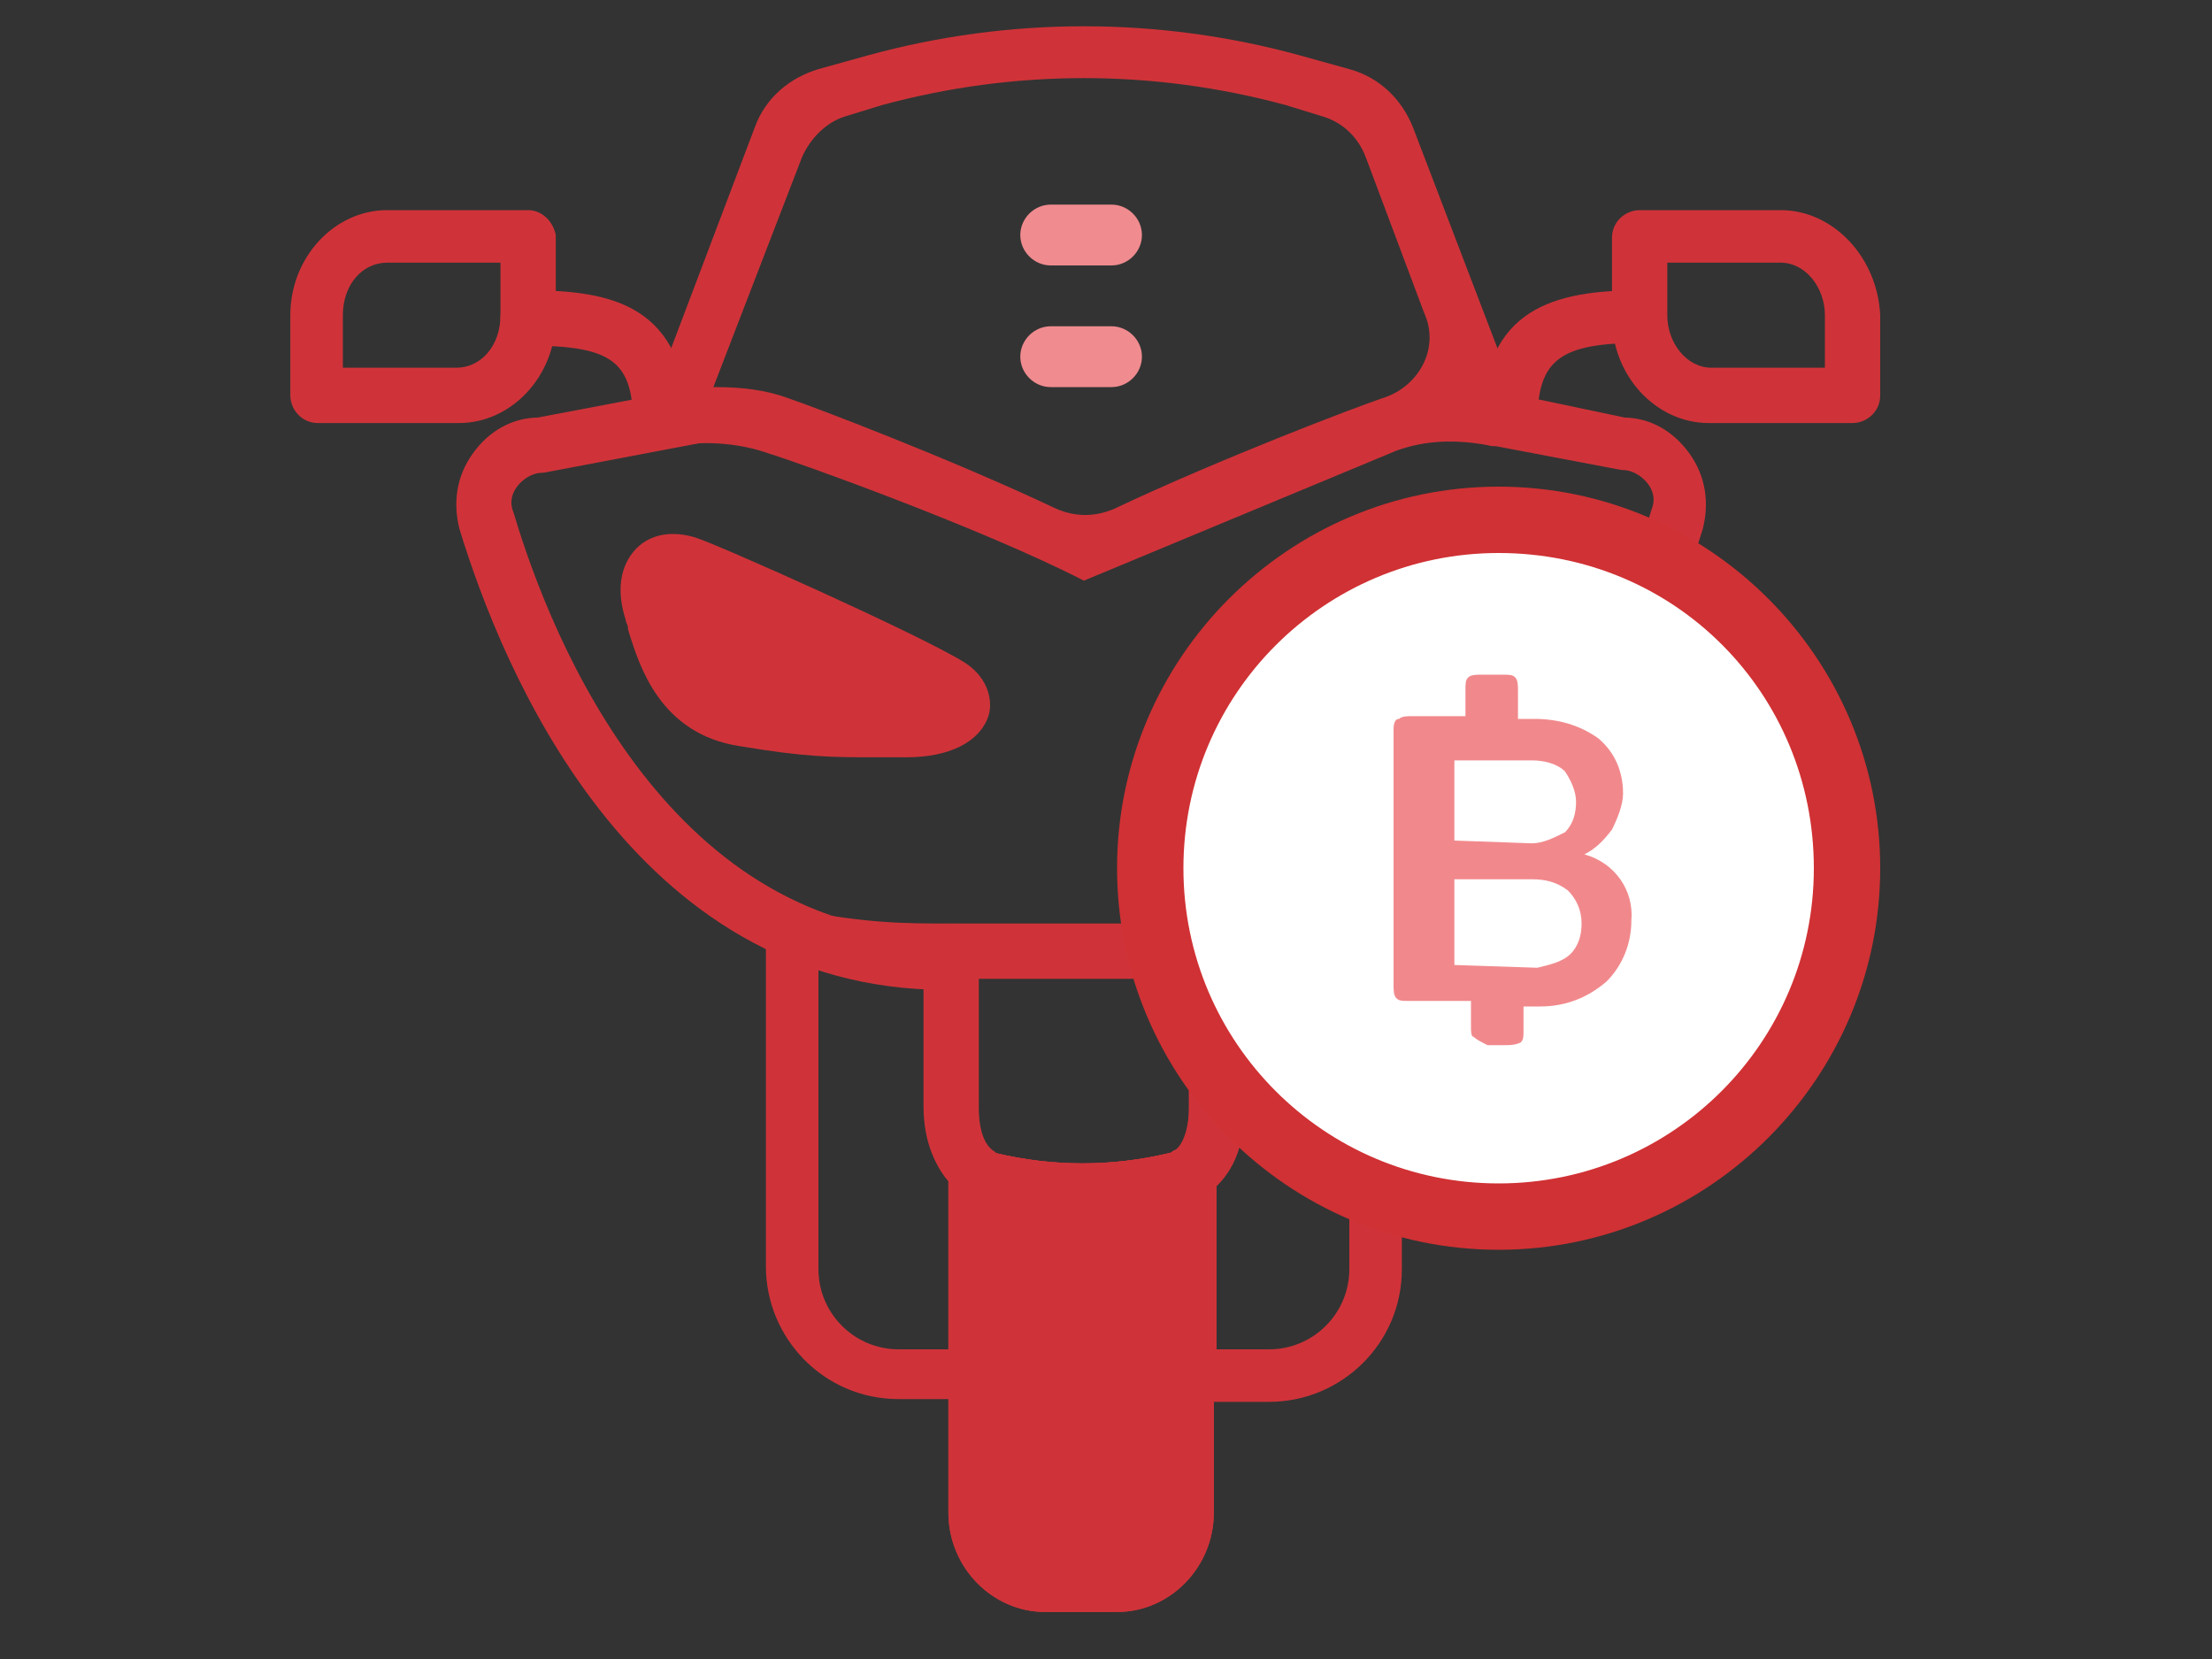 <?xml version="1.0" encoding="utf-8"?>
<!-- Generator: Adobe Illustrator 27.2.0, SVG Export Plug-In . SVG Version: 6.00 Build 0)  -->
<svg version="1.1" id="Layer_1" xmlns="http://www.w3.org/2000/svg" xmlns:xlink="http://www.w3.org/1999/xlink" x="0px" y="0px"
	 viewBox="0 0 80 60" style="enable-background:new 0 0 80 60;" xml:space="preserve">
<rect x="0" y="0" width="80" height="60" fill="#333333" stroke="none"/>
<style type="text/css">
	.st0{display:none;}
	.st1{display:inline;}
	.st2{fill:#F1898C;}
	.st3{fill:#D03134;}
	.st4{fill:#FFFFFF;}
	.st5{fill:none;}
	.st6{fill:#CF3339;}
	.st7{fill:#CF3339;stroke:#CF3339;stroke-width:0.776;stroke-miterlimit:10;}
	.st8{fill:#F08B8F;}
	.st9{fill:#CF3339;stroke:#CF3339;stroke-linecap:round;stroke-linejoin:round;stroke-miterlimit:10;}
</style>
<g class="st0">
	<g class="st1">
		<path class="st2" d="M-20.1,30.2C-20.2,30.2-20.2,30.2-20.1,30.2l-6.3-0.3c-10.3-0.5-20.8-0.5-31.1,0l-5.9,0.3c-0.5,0-1-0.4-1-1
			s0.4-1,1-1l5.9-0.3c10.4-0.5,20.9-0.5,31.3,0l6.3,0.3c0.6,0,1,0.5,1,1C-19.2,29.8-19.6,30.2-20.1,30.2z"/>
	</g>
	<g class="st1">
		<path class="st3" d="M-42,50h-21c-1.6,0-3.1-0.8-3.9-2.2c-2.8-4.6-2.4-12.7-2.4-13.1c0-1.1,0.4-2.3,1.2-3.2l0.1-0.1l3.8-3.3
			l3.7-7.8c0.7-1.5,2.1-2.6,3.8-2.8c2.4-0.4,7.4-1.2,14.7-1.2c0.6,0,1,0.4,1,1s-0.4,1-1,1c-7.2,0-12.1,0.8-14.4,1.2
			c-1,0.2-1.8,0.8-2.3,1.7l-3.8,8c-0.1,0.1-0.1,0.2-0.2,0.3l-3.9,3.4c-0.4,0.5-0.7,1.2-0.7,1.9c0,0.1-0.3,7.9,2.1,12
			c0.4,0.7,1.3,1.2,2.1,1.2h21c0.6,0,1,0.4,1,1S-41.5,50-42,50z"/>
	</g>
	<g class="st1">
		<path class="st3" d="M-21,50h-21c-0.6,0-1-0.4-1-1s0.4-1,1-1h21c0.9,0,1.7-0.5,2.1-1.2c2.5-4.1,2.2-11.9,2.2-12
			c0-0.7-0.2-1.4-0.7-1.9l-3.9-3.4c-0.1-0.1-0.2-0.2-0.2-0.3l-3.8-8c-0.4-0.9-1.3-1.5-2.3-1.7c-2.3-0.4-7.2-1.2-14.4-1.2
			c-0.6,0-1-0.4-1-1s0.4-1,1-1c7.4,0,12.3,0.8,14.7,1.2c1.6,0.3,3,1.3,3.8,2.8l3.7,7.8l3.8,3.3l0.1,0.1c0.8,0.9,1.2,2.1,1.2,3.2
			c0,0.3,0.4,8.4-2.4,13C-18,49.1-19.5,50-21,50z"/>
	</g>
	<g class="st1">
		<path class="st3" d="M-60.1,54h-5.5c-1.9,0-3.4-1.5-3.4-3.4v-9.3c0-0.6,0.4-1,1-1s1,0.4,1,1v9.3c0,0.7,0.6,1.4,1.4,1.4h5.5
			c0.5,0,0.8-0.4,0.8-0.8V49c0-0.6,0.4-1,1-1s1,0.4,1,1v2.2C-57.3,52.8-58.5,54-60.1,54z"/>
	</g>
	<g class="st1">
		<path class="st3" d="M-18.5,54H-24c-1.6,0-2.8-1.3-2.8-2.8V49c0-0.6,0.4-1,1-1s1,0.4,1,1v2.2c0,0.5,0.4,0.8,0.8,0.8h5.5
			c0.7,0,1.4-0.6,1.4-1.4v-9.3c0-0.6,0.4-1,1-1s1,0.4,1,1v9.3C-15.1,52.5-16.6,54-18.5,54z"/>
	</g>
	<g class="st1">
		<path class="st3" d="M-64.4,30.2c-0.3,0-0.7-0.2-0.9-0.5l-0.5-0.9h-4.4c-0.6,0-1-0.4-1-1v-1.4c0-0.6,0.4-1,1-1h4.2
			c0.4,0,0.7,0.2,0.9,0.5l0.8,1.4l0,0l0.8,1.4c0.3,0.5,0.1,1.1-0.4,1.4C-64.1,30.1-64.3,30.2-64.4,30.2z"/>
	</g>
	<g class="st1">
		<path class="st3" d="M-19.7,30.2c-0.2,0-0.3,0-0.5-0.1c-0.5-0.3-0.6-0.9-0.4-1.4l0.8-1.4c0,0,0,0,0-0.1l0.8-1.4
			c0.2-0.3,0.5-0.5,0.9-0.5h4.3c0.6,0,1,0.4,1,1v1.4c0,0.6-0.4,1-1,1h-4.4l-0.6,1C-19,30-19.3,30.2-19.7,30.2z"/>
	</g>
	<g id="Group_946_2_" transform="translate(478.375 475.792)" class="st1">
		<g id="Ellipse_28-3_1_">
			<circle class="st4" cx="-507.3" cy="-458.5" r="10.5"/>
			<path class="st3" d="M-507.3-447c-6.3,0-11.5-5.2-11.5-11.5s5.2-11.5,11.5-11.5s11.5,5.2,11.5,11.5S-500.9-447-507.3-447z
				 M-507.3-468c-5.2,0-9.5,4.3-9.5,9.5s4.3,9.5,9.5,9.5s9.5-4.3,9.5-9.5C-497.8-463.8-502-468-507.3-468z"/>
		</g>
		<g id="Path_901-3_1_">
			<path class="st2" d="M-507.6-453.2h0.5c0.2,0,0.3,0,0.5-0.1c0.1-0.1,0.1-0.2,0.1-0.4v-0.7h0.5c0.7,0,1.4-0.2,2-0.7
				c0.5-0.5,0.7-1.1,0.7-1.8c0.1-0.9-0.5-1.7-1.4-2c0.3-0.1,0.6-0.4,0.8-0.7c0.2-0.3,0.3-0.7,0.3-1.1c0-0.6-0.2-1.3-0.7-1.7
				c-0.5-0.4-1.2-0.6-1.9-0.6h-0.5v-0.8c0-0.2,0-0.3-0.1-0.4s-0.2-0.1-0.4-0.1h-0.6c-0.2,0-0.3,0-0.4,0.1s-0.1,0.2-0.1,0.4v0.7h-1.6
				c-0.2,0-0.3,0-0.4,0.1c0,0.2-0.1,0.3-0.1,0.4v7.6c0,0.2,0,0.3,0.1,0.4s0.2,0.1,0.4,0.1h1.8v0.7c0,0.2,0,0.3,0.1,0.3
				C-507.9-453.3-507.7-453.2-507.6-453.2z M-508.6-459.3v-2.4h2.3c0.4,0,0.7,0.1,1,0.3c0.2,0.2,0.3,0.6,0.3,0.9s-0.1,0.6-0.3,0.9
				c-0.3,0.2-0.6,0.3-1,0.3L-508.6-459.3z M-508.6-455.6v-2.6h2.3c0.4,0,0.8,0.1,1.1,0.3c0.3,0.2,0.4,0.6,0.4,1
				c0,0.3-0.1,0.6-0.3,0.9c-0.3,0.2-0.6,0.4-1,0.4L-508.6-455.6L-508.6-455.6z"/>
		</g>
	</g>
	<g class="st1">
		<line class="st5" x1="-44.3" y1="38.4" x2="-44.2" y2="38.4"/>
	</g>
	<g class="st1">
		<path class="st2" d="M-28.4,38.9h-27.3c-0.3,0-0.5-0.2-0.5-0.5s0.2-0.5,0.5-0.5h27.3c0.3,0,0.5,0.2,0.5,0.5S-28.1,38.9-28.4,38.9z
			"/>
	</g>
	<g class="st1">
		<path class="st2" d="M-35.8,52.2h-12.5c-0.3,0-0.6-0.3-0.6-0.6v-4.8c0-0.3,0.3-0.6,0.6-0.6h12.5c0.3,0,0.6,0.3,0.6,0.6v4.8
			C-35.3,51.9-35.5,52.2-35.8,52.2z"/>
	</g>
	<g class="st1">
		<path class="st3" d="M-67.4,47.8v3.1c0,0,0.1,1.3,1.8,1.5c1.7,0.2,5.9,0,5.9,0s1-0.6,1.1-1.6c0-1-1-1.3-1-1.3l-4.2-0.3l-1.6-0.8
			l-1.4-1L-67.4,47.8z"/>
	</g>
	<g class="st1">
		<path class="st3" d="M-16.6,47.8v3.1c0,0-0.1,1.3-1.8,1.5c-1.8,0.2-5.9,0-5.9,0s-1-0.6-1.1-1.6c0-1,1-1.3,1-1.3l4.3-0.2l1.6-0.8
			l1.4-1L-16.6,47.8z"/>
	</g>
	<g class="st1">
		<path class="st2" d="M-53.8,40.9h-7.1c-0.8,0-1.5-0.7-1.5-1.5v-2c0-0.8,0.7-1.5,1.5-1.5h5.1c0.8,0,3.5,1.7,3.5,2.5v1
			C-52.3,40.2-53,40.9-53.8,40.9z"/>
	</g>
	<g class="st1">
		<path class="st2" d="M-22.7,40.9h-7.1c-0.8,0-1.5-0.7-1.5-1.5v-1c0-0.8,2.7-2.5,3.5-2.5h5.1c0.8,0,1.5,0.7,1.5,1.5v2
			C-21.2,40.2-21.9,40.9-22.7,40.9z"/>
	</g>
</g>
<g>
	<g>
		<g>
			<path class="st6" d="M50.5,16.3c1.1-0.4,2.2-0.4,3.3-0.2c0.3,0.1,0.7,0,0.9-0.3c0.3-0.3,0.4-0.7,0.3-1L51.1,4.6
				c-0.4-1-1.2-1.8-2.3-2.1L47,2c-5.1-1.4-10.5-1.4-15.6,0l-1.8,0.5c-1,0.3-1.9,1-2.3,2.1l-3.9,10.3c-0.1,0.3-0.1,0.7,0.2,1
				c0.2,0.3,0.2,0.4,0.5,0.3c1.1-0.3,2.6-0.2,3.7,0.2c1,0.3,7.7,2.7,11.4,4.6c0.2,0-0.2,0,0,0L50.5,16.3z M50,14.4
				c-0.9,0.3-5.9,2.2-9.7,4c-0.7,0.3-1.4,0.3-2.1,0c-3.8-1.8-8.8-3.7-9.7-4c-0.8-0.3-1.7-0.4-2.6-0.4h-0.1L29,5.7
				c0.3-0.7,0.9-1.3,1.6-1.5l1.3-0.4c4.8-1.3,9.8-1.3,14.6,0l1.3,0.4c0.7,0.2,1.3,0.7,1.6,1.5l2.1,5.6C52.1,12.6,51.3,14,50,14.4
				L50,14.4z"/>
		</g>
	</g>
	<g>
		<g>
			<path class="st6" d="M59.3,10.5c-3,0-5.7,0.6-5.7,4.8c0,0.5,0.4,0.3,1,0.3s1,0.3,1-0.3c0-2.3,0.8-2.9,3.8-2.9
				c0.5,0,0.7-0.1,0.7-0.7C60,11.2,59.8,10.5,59.3,10.5z"/>
		</g>
	</g>
	<g>
		<g>
			<path class="st6" d="M64.4,7.6h-5.1c-0.5,0-1,0.4-1,1v2.9c0,2.1,1.6,3.8,3.5,3.8H67c0.5,0,1-0.4,1-1v-2.9
				C67.9,9.3,66.3,7.6,64.4,7.6z M66,13.3h-4.1c-0.9,0-1.6-0.9-1.6-1.9V9.5h4.1c0.9,0,1.6,0.9,1.6,1.9V13.3z"/>
		</g>
	</g>
	<g>
		<g>
			<path class="st6" d="M19.1,10.5c-0.5,0-1,0.4-1,1c0,0.5,0.4,1,1,1c3.1,0,3.8,0.6,3.8,2.9c0,0.5,0.4,0.4,1,0.4c0.5,0,1,0.3,1-0.4
				C24.8,11,22.1,10.5,19.1,10.5z"/>
		</g>
	</g>
	<g>
		<g>
			<path class="st6" d="M19.1,7.6H14c-1.9,0-3.5,1.7-3.5,3.8v2.9c0,0.5,0.4,1,1,1h5.1c1.9,0,3.5-1.7,3.5-3.8v-3
				C20,8,19.6,7.6,19.1,7.6z M18.1,11.4c0,1.1-0.7,1.9-1.6,1.9h-4.1v-1.9c0-1.1,0.7-1.9,1.6-1.9h4.1V11.4z"/>
		</g>
	</g>
	<g>
		<g>
			<path class="st6" d="M44.7,33.7c-0.2-0.2-0.4-0.3-0.7-0.3c-0.4,0-0.8,0-1.2,0h-8.3c-0.5,0-1,0.4-1,1v5.7c0,2.5,1.3,3.2,2.1,3.4
				c1.2,0.3,2.4,0.5,3.6,0.5c1.2,0,2.4-0.2,3.6-0.5c0.8-0.2,2.2-0.9,2.2-3.4v-5.7C44.9,34.1,44.8,33.9,44.7,33.7z M43,40.1
				c0,1.4-0.5,1.5-0.7,1.6c-2.1,0.5-4.2,0.5-6.3,0c-0.2,0-0.7-0.2-0.7-1.6v-4.7h7.4c0.1,0,0.2,0,0.3,0V40.1L43,40.1z"/>
		</g>
	</g>
	<g>
		<g>
			<path class="st6" d="M43.5,41.6c-0.3-0.2-0.7-0.2-1,0c-0.1,0-0.1,0.1-0.2,0.1c-2.1,0.5-4.2,0.5-6.3,0c-0.1,0-0.1,0-0.2-0.1
				c-0.3-0.2-0.7-0.2-1,0s-0.5,0.5-0.5,0.8v12.3c0,2,1.6,3.6,3.5,3.6h2.6c1.9,0,3.5-1.6,3.5-3.6V42.4C44,42,43.8,41.7,43.5,41.6z
				 M42.1,54.7c0,0.9-0.7,1.7-1.6,1.7h-2.6c-0.9,0-1.6-0.8-1.6-1.7v-11c1.9,0.4,3.8,0.4,5.7,0L42.1,54.7L42.1,54.7z"/>
		</g>
	</g>
	<g>
		<g>
			<path class="st6" d="M50.3,33c-0.2-0.2-0.5-0.3-0.8-0.2c-2.4,0.4-5.1,0.6-5.6,0.6s-0.9,0.5-0.9,1v5.7c0,0.4-0.1,1.2-0.5,1.5
				c-0.3,0.2-0.5,0.5-0.5,0.8v7.3c0,0.5,0.4,1,1,1h2.9c2.6,0,4.8-2.1,4.8-4.8V33.8C50.7,33.5,50.6,33.2,50.3,33z M48.8,45.9
				c0,1.6-1.3,2.9-2.9,2.9H44v-5.9c0.5-0.5,1-1.3,1-2.8v-4.8c0.9-0.1,2.4-0.2,3.8-0.4V45.9L48.8,45.9z"/>
		</g>
	</g>
	<g>
		<g>
			<path class="st6" d="M35.9,41.6c-0.4-0.3-0.5-1-0.5-1.5v-5.7c0-0.5-0.4-1-1-1c-1.7,0-3,0-5.6-0.5c-0.3,0-0.6,0-0.8,0.2
				c-0.2,0.2-0.3,0.4-0.3,0.7v12c0,2.6,2.1,4.8,4.8,4.8h2.9c0.5,0,1-0.4,1-1v-7.3C36.3,42.1,36.1,41.7,35.9,41.6z M34.4,48.8h-1.9
				c-1.6,0-2.9-1.3-2.9-2.9V35c1.6,0.2,2.7,0.3,3.8,0.3V40c0,1.4,0.5,2.3,1,2.8V48.8L34.4,48.8z"/>
		</g>
	</g>
	<g>
		<g>
			<path class="st6" d="M43.5,41.6c-0.3-0.2-0.7-0.2-1,0c-0.1,0-0.1,0.1-0.2,0.1c-2.1,0.5-4.2,0.5-6.3,0c-0.1,0-0.1,0-0.2-0.1
				c-0.3-0.2-0.7-0.2-1,0s-0.5,0.5-0.5,0.8v12.3c0,2,1.6,3.6,3.5,3.6h2.6c1.9,0,3.5-1.6,3.5-3.6V42.4C44,42,43.8,41.7,43.5,41.6z"/>
		</g>
	</g>
	<g>
		<g>
			<path class="st7" d="M34.7,24.3c-1.6-1-9-4.3-9.7-4.5s-1.3-0.1-1.7,0.3c-0.5,0.5-0.6,1.3-0.3,2.2c0,0.1,0.1,0.2,0.1,0.4
				c0.4,1.3,1.1,3.5,3.7,3.9c2.4,0.4,3.3,0.4,4.8,0.4h1.2c1.4,0,2.4-0.5,2.6-1.3C35.4,25.7,35.6,24.9,34.7,24.3z"/>
		</g>
	</g>
	<path class="st8" d="M38,11.8h2.2c0.6,0,1.1,0.5,1.1,1.1l0,0c0,0.6-0.5,1.1-1.1,1.1H38c-0.6,0-1.1-0.5-1.1-1.1l0,0
		C36.9,12.3,37.4,11.8,38,11.8z"/>
	<path class="st8" d="M38,7.4h2.2c0.6,0,1.1,0.5,1.1,1.1l0,0c0,0.6-0.5,1.1-1.1,1.1H38c-0.6,0-1.1-0.5-1.1-1.1l0,0
		C36.9,7.9,37.4,7.4,38,7.4z"/>
	<g>
		<path class="st9" d="M34.2,35.3c-11,0-15.6-11.4-17.1-16.3c-0.2-0.8-0.1-1.6,0.4-2.3c0.5-0.7,1.2-1.1,2-1.1l5.8-1.1l0.1,1
			l-5.8,1.1c-0.5,0-1,0.3-1.3,0.7c-0.3,0.4-0.4,0.9-0.2,1.4c1.4,4.7,5.8,15.6,16.2,15.6L34.2,35.3L34.2,35.3z"/>
	</g>
	<g>
		<path class="st9" d="M44,35.3c11,0,15.6-11.4,17.1-16.3c0.2-0.8,0.1-1.6-0.4-2.3c-0.5-0.7-1.2-1.1-2-1.1L53,14.4l-0.1,1l5.8,1.1
			c0.5,0,1,0.3,1.3,0.7c0.3,0.4,0.4,0.9,0.2,1.4c-1.4,4.7-5.8,15.6-16.2,15.6V35.3z"/>
	</g>
	<g id="Group_946_00000087407055196940636480000004452802360116192420_">
		<g id="Ellipse_28-3_00000036945468145938969550000005137268210945037194_">
			<circle class="st4" cx="54.2" cy="31.4" r="12.6"/>
			<path class="st3" d="M54.2,45.2c-7.6,0-13.8-6.2-13.8-13.8s6.2-13.8,13.8-13.8S68,23.8,68,31.4l0,0C68,39,61.8,45.2,54.2,45.2z
				 M54.2,20c-6.3,0-11.4,5.1-11.4,11.4s5.1,11.4,11.4,11.4s11.4-5.1,11.4-11.4S60.6,20,54.2,20C54.3,20,54.2,20,54.2,20z"/>
		</g>
		<g id="Path_901-3_00000158722469076507656940000006491600932462806437_">
			<path class="st2" d="M53.8,37.8h0.6c0.2,0,0.4,0,0.6-0.1c0.1-0.1,0.1-0.2,0.1-0.5v-0.8h0.6c0.9,0,1.7-0.3,2.4-0.9
				c0.6-0.6,0.9-1.4,0.9-2.2c0.1-1.1-0.6-2.1-1.7-2.4c0.4-0.2,0.7-0.5,1-0.9c0.2-0.4,0.4-0.9,0.4-1.3c0-0.8-0.3-1.5-0.9-2
				c-0.7-0.5-1.5-0.7-2.3-0.7h-0.6v-1c0-0.2,0-0.4-0.1-0.5s-0.2-0.1-0.5-0.1h-0.7c-0.2,0-0.4,0-0.5,0.1S53,24.7,53,25v0.9h-1.9
				c-0.2,0-0.4,0-0.5,0.1c-0.2,0-0.2,0.3-0.2,0.4v9.2c0,0.2,0,0.4,0.1,0.5s0.2,0.1,0.5,0.1h2.2v0.9c0,0.2,0,0.4,0.1,0.4
				C53.4,37.6,53.6,37.7,53.8,37.8z M52.6,30.4v-2.9h2.8c0.4,0,0.9,0.1,1.2,0.4c0.2,0.3,0.4,0.7,0.4,1.1s-0.1,0.8-0.4,1.1
				c-0.4,0.2-0.8,0.4-1.2,0.4L52.6,30.4z M52.6,34.9v-3.1h2.8c0.5,0,0.9,0.1,1.3,0.4c0.3,0.3,0.5,0.7,0.5,1.2c0,0.4-0.1,0.8-0.4,1.1
				c-0.3,0.3-0.8,0.4-1.2,0.5L52.6,34.9z"/>
		</g>
	</g>
</g>
</svg>
